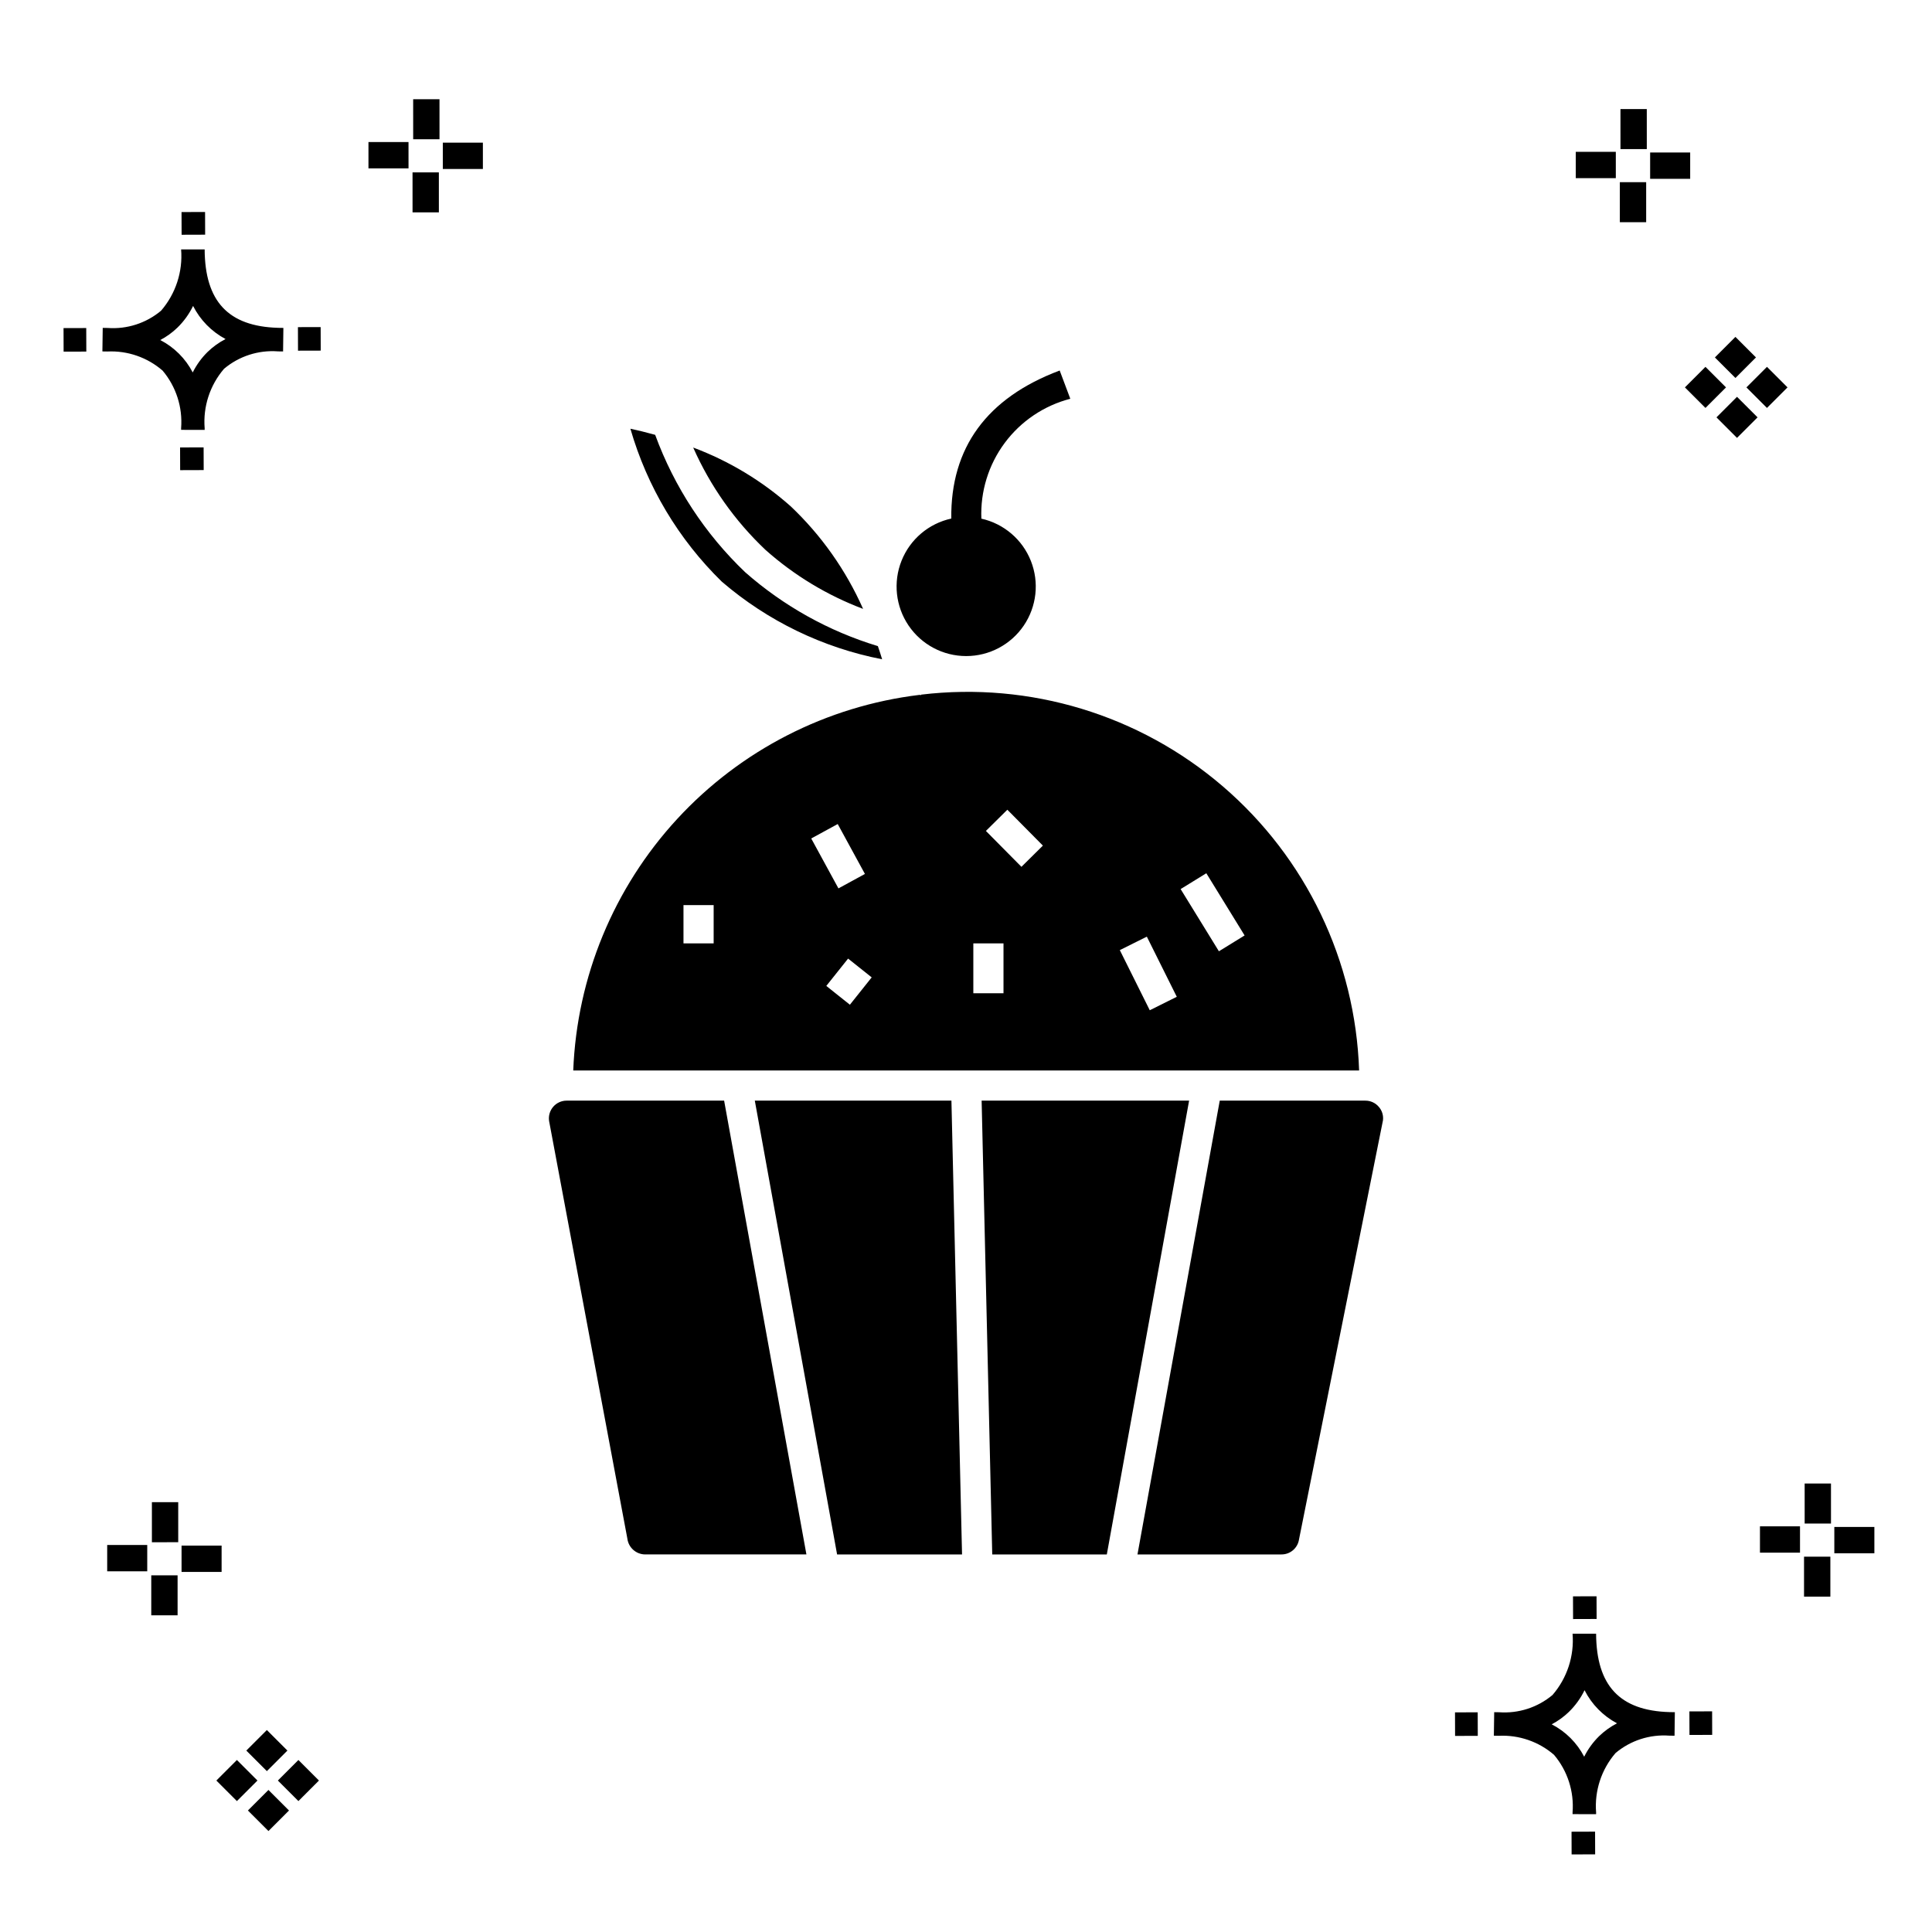 <?xml version="1.0" encoding="UTF-8"?>
<!-- The Best Svg Icon site in the world: iconSvg.co, Visit us! https://iconsvg.co -->
<svg fill="#000000" width="800px" height="800px" version="1.1" viewBox="144 144 512 512" xmlns="http://www.w3.org/2000/svg">
 <g>
  <path d="m197.96 262.56 0.02 6.016-6.238 0.02-0.02-6.016zm19.738-31.68c0.434 0.023 0.93 0.008 1.402 0.02l-0.082 6.238c-0.449 0.008-0.93-0.004-1.387-0.02v-0.004c-5.172-0.379-10.285 1.277-14.254 4.617-3.746 4.352-5.598 10.023-5.141 15.75v0.449l-6.238-0.016v-0.445c0.434-5.535-1.328-11.02-4.914-15.262-4.047-3.504-9.285-5.316-14.633-5.055h-0.004c-0.434 0-0.867-0.008-1.312-0.02l0.09-6.238c0.441 0 0.879 0.008 1.309 0.02h-0.004c5.129 0.375 10.203-1.266 14.148-4.566 3.879-4.484 5.797-10.34 5.32-16.254l6.238 0.008c0.074 13.766 6.266 20.395 19.461 20.777zm-13.922 2.969h-0.004c-3.703-1.969-6.707-5.031-8.602-8.773-1.043 2.148-2.453 4.098-4.164 5.762-1.352 1.301-2.879 2.406-4.539 3.277 3.691 1.902 6.699 4.902 8.609 8.586 1.004-2.019 2.336-3.856 3.945-5.438 1.41-1.363 3.008-2.516 4.75-3.414zm-42.938-2.898 0.02 6.238 6.016-0.016-0.02-6.238zm68.137-0.273-6.019 0.016 0.02 6.238 6.019-0.016zm-30.609-24.484-0.02-6.016-6.238 0.02 0.02 6.016zm405.96 42.965 5.445 5.445-5.445 5.445-5.445-5.445zm7.941-7.941 5.445 5.445-5.445 5.445-5.445-5.445zm-16.301 0 5.445 5.445-5.445 5.445-5.445-5.445zm7.941-7.941 5.445 5.445-5.441 5.449-5.445-5.445zm-11.992-41.891h-10.613v-6.977h10.613zm-19.707-0.168h-10.613v-6.977h10.613zm8.043 11.668h-6.977v-10.602h6.977zm0.168-19.375h-6.977l-0.004-10.613h6.977zm-308.45 5.273h-10.617v-6.977h10.617zm-19.707-0.168h-10.617v-6.977h10.613zm8.043 11.664h-6.977l-0.004-10.598h6.977zm0.168-19.375h-6.977l-0.004-10.613h6.977zm300 448.52 0.02 6.016 6.238-0.02-0.02-6.016zm25.977-31.699c0.438 0.023 0.93 0.008 1.402 0.02l-0.082 6.238c-0.449 0.008-0.93-0.004-1.387-0.02-5.172-0.379-10.289 1.277-14.254 4.617-3.75 4.352-5.602 10.023-5.144 15.75v0.449l-6.238-0.016v-0.445c0.438-5.539-1.328-11.023-4.91-15.266-4.047-3.504-9.289-5.312-14.633-5.051h-0.004c-0.434 0-0.867-0.008-1.312-0.02l0.09-6.238c0.441 0 0.879 0.008 1.309 0.02h-0.004c5.129 0.371 10.203-1.266 14.145-4.566 3.879-4.484 5.797-10.34 5.32-16.254l6.238 0.008c0.074 13.762 6.266 20.395 19.461 20.773zm-13.922 2.969-0.004 0.004c-3.703-1.969-6.707-5.031-8.602-8.773-1.043 2.148-2.453 4.098-4.168 5.762-1.352 1.301-2.879 2.406-4.539 3.277 3.691 1.902 6.699 4.898 8.609 8.586 1.004-2.019 2.34-3.859 3.945-5.438 1.41-1.363 3.012-2.516 4.754-3.414zm-42.938-2.898 0.02 6.238 6.016-0.016-0.02-6.238zm68.137-0.273-6.019 0.016 0.02 6.238 6.019-0.016zm-30.609-24.48-0.02-6.016-6.238 0.02 0.02 6.016zm73.609-17.414-10.613 0.004v-6.977h10.613zm-19.707-0.164h-10.613v-6.977h10.613zm8.043 11.664h-6.977v-10.598h6.977zm0.168-19.375h-6.977l-0.004-10.613h6.977zm-414.09 70.602 5.445 5.445-5.445 5.445-5.445-5.445zm7.941-7.941 5.445 5.445-5.445 5.445-5.445-5.445zm-16.301 0 5.445 5.445-5.445 5.445-5.445-5.445zm7.941-7.941 5.445 5.445-5.445 5.445-5.445-5.445zm-11.996-41.895h-10.613v-6.973h10.613zm-19.707-0.164h-10.613v-6.977h10.613zm8.043 11.664h-6.977v-10.598h6.977zm0.168-19.375-6.977 0.004v-10.617h6.977z"/>
  <path d="m335.9 435.68 21.809 120.26h-42.77c-2.394-0.031-4.394-1.832-4.684-4.207l-20.746-110.69c-0.191-1.348 0.211-2.715 1.102-3.742 0.895-1.031 2.188-1.621 3.551-1.621zm41.875-116.96c-0.312-1.043-0.699-2.234-1.129-3.492h0.004c-12.996-3.934-24.996-10.621-35.188-19.598-10.625-10.148-18.781-22.598-23.836-36.395-2.457-0.68-4.731-1.238-6.562-1.617h-0.004c4.434 15.379 12.777 29.34 24.223 40.523 12.137 10.434 26.785 17.527 42.496 20.578zm22.27-0.859 0.004 0.004c6.106 0.004 11.816-3.019 15.25-8.066 3.434-5.051 4.144-11.473 1.895-17.148-2.246-5.676-7.16-9.871-13.121-11.203-0.293-7.191 1.883-14.266 6.172-20.047 4.289-5.781 10.426-9.918 17.395-11.723l-2.812-7.488c-19.336 7.258-28.938 20.48-28.73 39.234-5.977 1.309-10.914 5.492-13.18 11.172-2.269 5.684-1.57 12.117 1.863 17.18 3.43 5.062 9.152 8.094 15.27 8.09zm-27.32-12.504v0.004c-4.531-10.238-11.047-19.473-19.172-27.176-7.586-6.742-16.352-12.023-25.852-15.582 4.527 10.223 11.043 19.445 19.168 27.129 7.59 6.75 16.352 12.047 25.855 15.629zm131.45 122.33h-208.26c0.969-24.789 10.738-48.422 27.551-66.66 16.816-18.238 39.578-29.895 64.203-32.875l0.469 0.047-0.023-0.117v0.004c28.867-3.457 57.863 5.352 79.926 24.289 22.062 18.934 35.172 46.254 36.137 75.312zm-171.05-43.828h-7.996v10.145h7.996zm25.859-17.652 7.211 13.227 7.019-3.828-7.211-13.227zm16.023 36.809-6.254-4.981-5.777 7.246 6.254 4.981zm34.93-9.012h-7.996v13.223h7.996zm10.438-25.91-9.418-9.508-5.684 5.621 9.418 9.512zm35.484 40.066-7.938-15.938-7.16 3.57 7.938 15.938zm11.164-12.059 6.809-4.195-10.145-16.484-6.809 4.195zm42.367 41.219c-0.887-1.047-2.191-1.645-3.566-1.637h-38.578l-21.805 120.26h38.168c2.324 0.008 4.301-1.691 4.644-3.988l22.246-111.05c0.16-1.301-0.242-2.606-1.109-3.586zm-105.25-1.637 2.812 120.26h30.363l21.809-120.26zm-60.109 0 21.805 120.26h33.113l-2.812-120.26z"/>
 </g>
</svg>